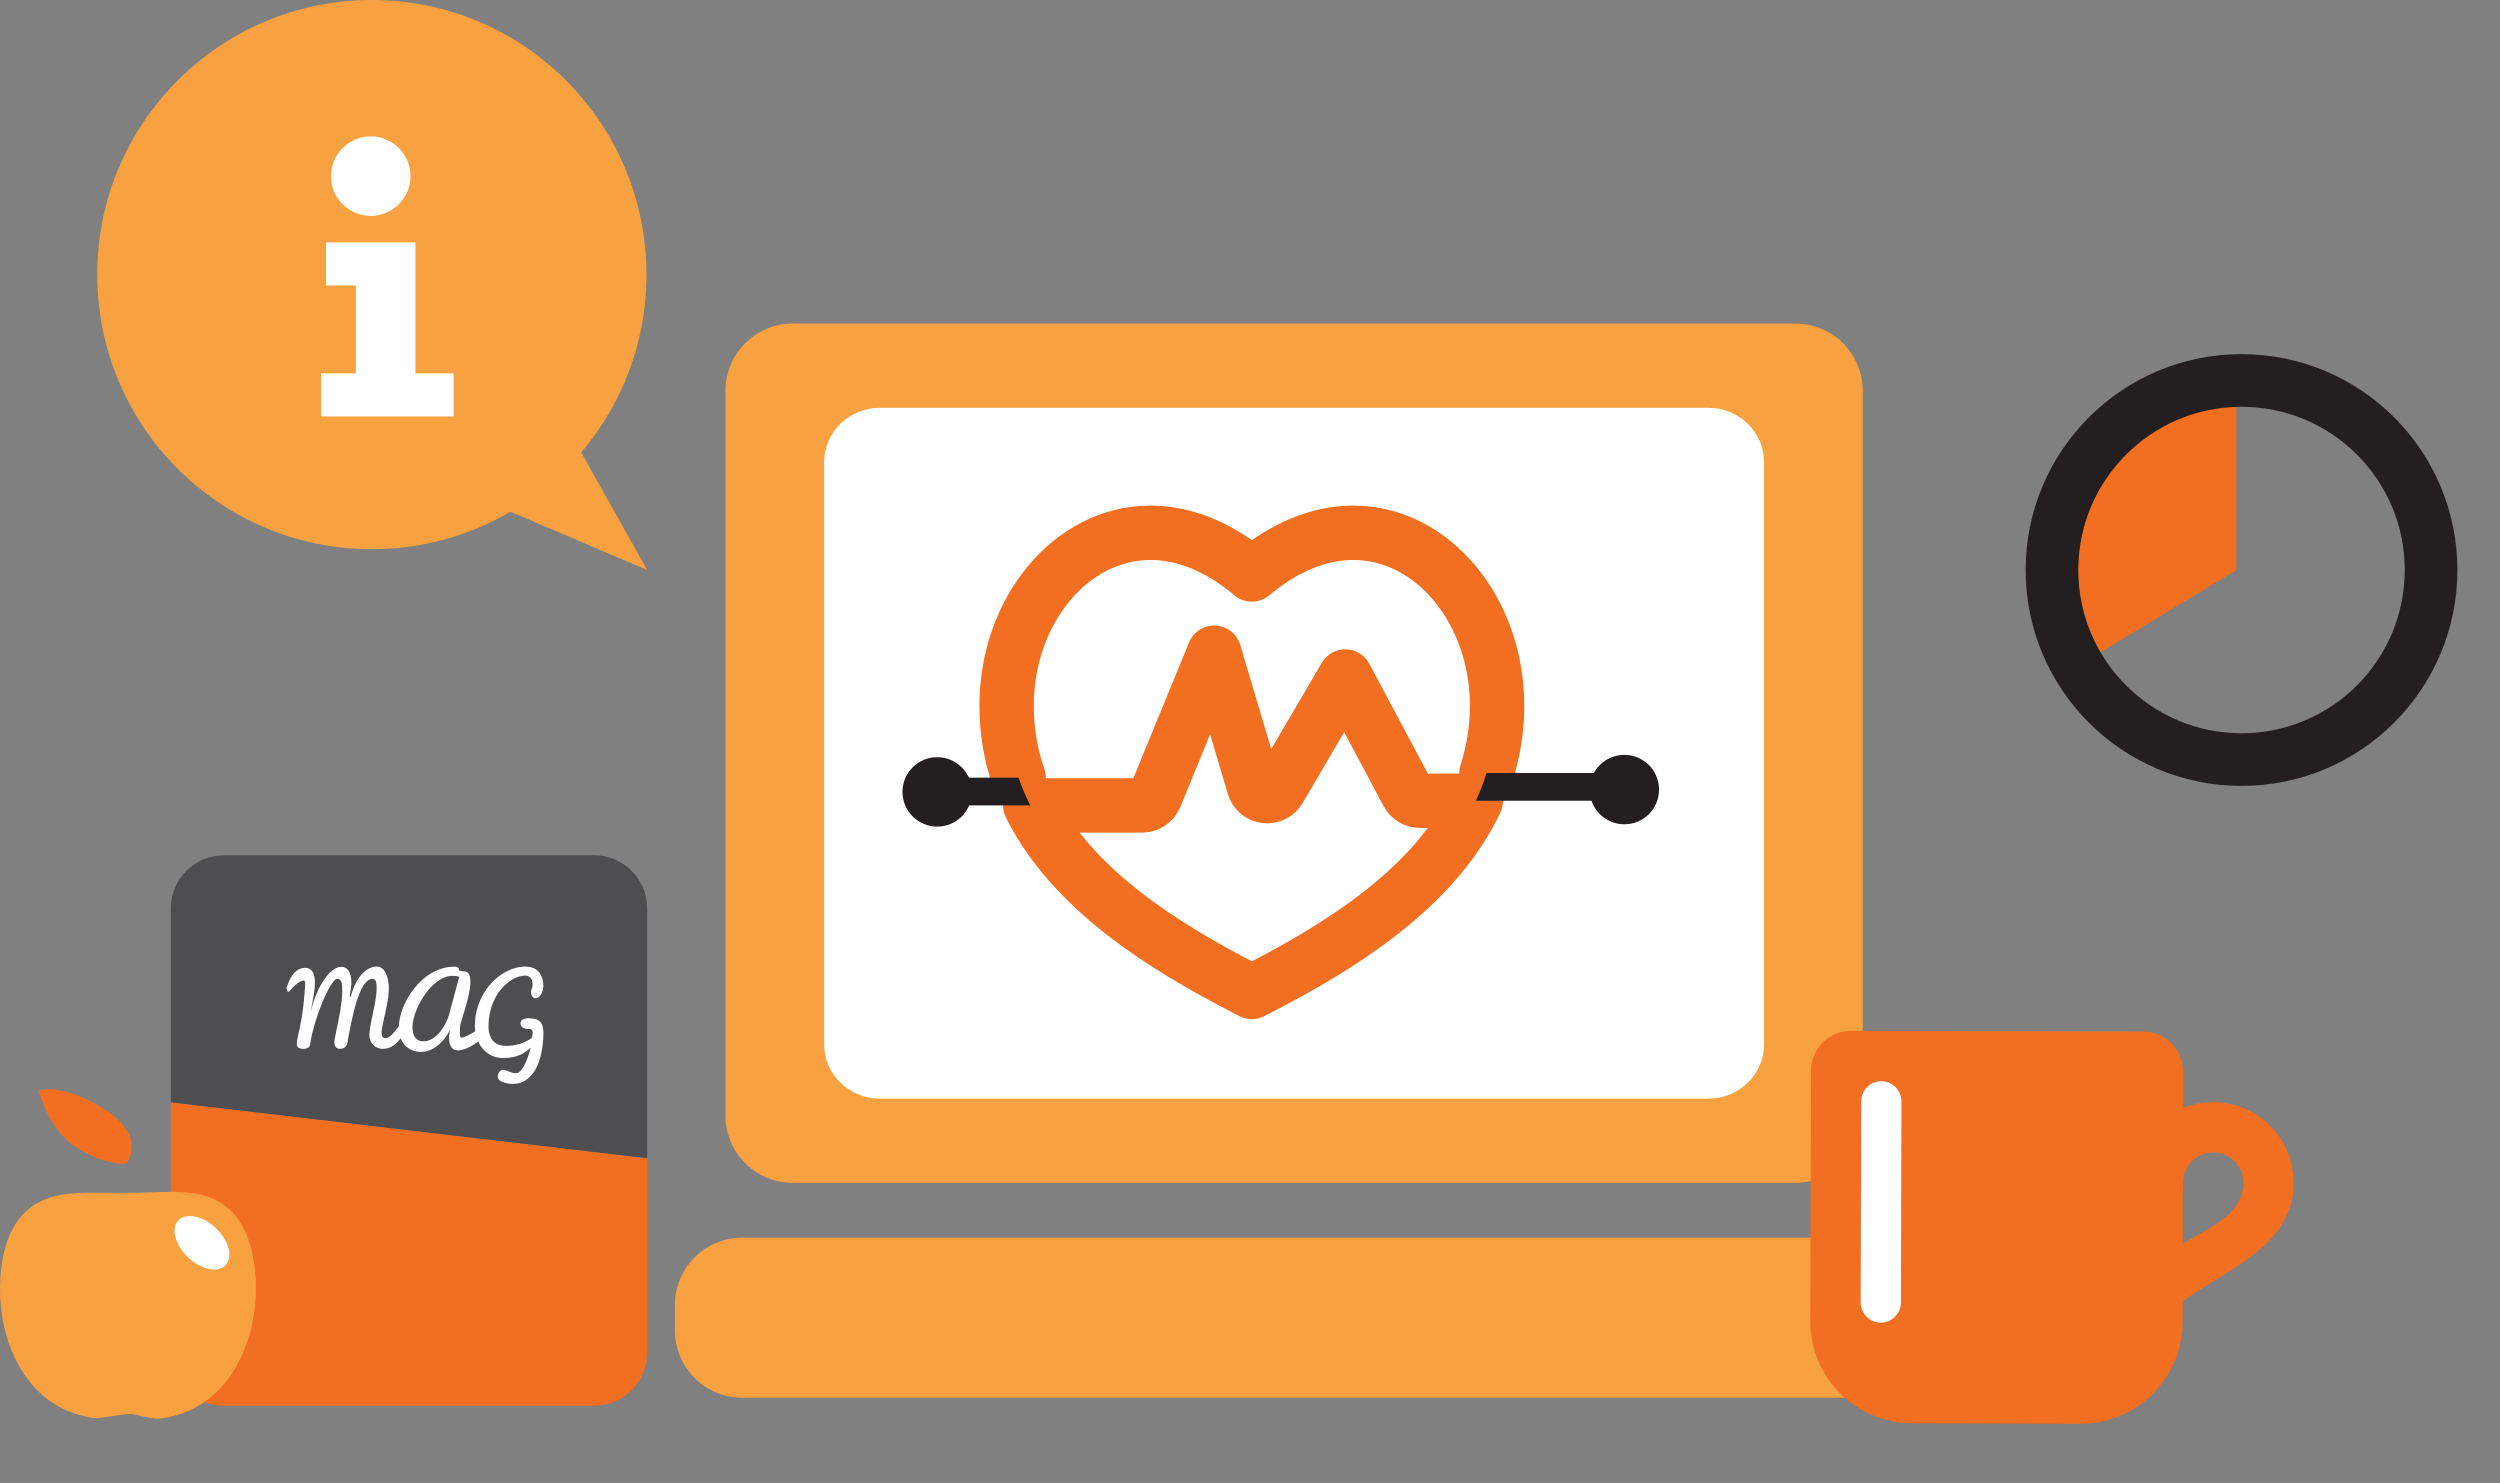 <?xml version="1.0" encoding="utf-8"?>
<!-- Generator: Adobe Illustrator 16.0.0, SVG Export Plug-In . SVG Version: 6.00 Build 0)  -->
<!DOCTYPE svg PUBLIC "-//W3C//DTD SVG 1.1//EN" "http://www.w3.org/Graphics/SVG/1.1/DTD/svg11.dtd">
<svg version="1.1" id="Layer_1" xmlns="http://www.w3.org/2000/svg" xmlns:xlink="http://www.w3.org/1999/xlink" x="0px" y="0px"
	 width="292.5px" height="173.5px" viewBox="0 0 292.5 173.5" enable-background="new 0 0 292.5 173.5" xml:space="preserve">
<rect x="0" y="0" width="292.5" height="173.5" fill="#808080" stroke="none"/>
<g>
	<path fill="#F8A141" d="M217.944,130.513c0,4.354-3.529,7.885-7.886,7.885H92.762c-4.354,0-7.888-3.531-7.888-7.885V45.741
		c0-4.354,3.531-7.886,7.888-7.886h117.297c4.355,0,7.886,3.532,7.886,7.886V130.513z"/>
	<path fill="#FFFFFF" d="M206.392,122.203c0,3.499-2.918,6.338-6.517,6.338h-96.931c-3.6,0-6.518-2.839-6.518-6.338v-68.15
		c0-3.5,2.918-6.338,6.518-6.338h96.931c3.599,0,6.517,2.839,6.517,6.338V122.203z"/>
	<path fill="#F8A141" d="M223.859,155.647c0,4.355-3.53,7.886-7.886,7.886H86.847c-4.354,0-7.886-3.529-7.886-7.886v-2.956
		c0-4.355,3.53-7.885,7.886-7.885h129.127c4.354,0,7.886,3.527,7.886,7.885V155.647z"/>
	<g>
		<rect x="213.642" y="122.691" fill="#FFFFFF" width="13.474" height="33.683"/>
		<path fill="#F26E21" d="M211.806,154.556c-0.017,6.604,5.313,11.961,11.921,11.977l19.654,0.053
			c6.606,0.017,11.966-5.315,11.981-11.92l0.009-2.391c4.871-3.684,12.965-6.359,12.983-13.881c0.015-5.205-4.188-9.432-9.396-9.442
			c-1.241-0.003-2.436,0.23-3.531,0.672l0.013-4.213c0.003-2.603-2.099-4.716-4.696-4.722l-34.144-0.088
			c-2.598-0.006-4.713,2.097-4.719,4.699L211.806,154.556z M255.387,145.542l0.019-7.179c0.006-1.954,1.59-3.529,3.541-3.524
			c1.957,0.004,3.53,1.586,3.526,3.543C262.458,142.013,258.784,143.421,255.387,145.542z M222.468,128.859l-0.06,23.545
			c-0.007,1.295-1.07,2.354-2.363,2.349s-2.351-1.068-2.346-2.361l0.062-23.544c0.001-1.294,1.063-2.352,2.355-2.349
			C221.41,126.499,222.471,127.564,222.468,128.859z"/>
	</g>
</g>
<g>
	<path fill="#F26E21" d="M261.643,46.981v19.711l-20.33,12.321c0,0-0.618-24.024,6.158-28.953
		C254.249,45.132,261.643,46.981,261.643,46.981z"/>
	<circle fill="none" stroke="#231F20" stroke-width="6.16" stroke-miterlimit="10" cx="262.258" cy="66.692" r="22.177"/>
</g>
<g>
	<g>
		<g>
			<circle fill="#F8A141" cx="43.507" cy="32.129" r="32.129"/>
			<polygon fill="#F8A141" points="48.487,55.077 75.718,66.692 64.053,45.872 			"/>
		</g>
		<g>
			<polygon fill="#FFFFFF" points="48.612,43.682 48.612,33.405 48.612,28.364 41.634,28.364 38.143,28.364 38.143,33.405 
				41.634,33.405 41.634,43.682 37.562,43.682 37.562,48.722 53.071,48.722 53.071,43.682 			"/>
			<circle fill="#FFFFFF" cx="43.376" cy="20.608" r="4.653"/>
		</g>
	</g>
</g>
<g>
	<path fill="#F26E21" d="M19.986,158.279c0,3.406,2.786,6.192,6.192,6.192h43.347c3.406,0,6.192-2.786,6.192-6.192v-22.766
		l-55.731-6.543V158.279z"/>
	<path fill="#4E4D50" d="M69.525,100.07H26.179c-3.406,0-6.192,2.787-6.192,6.193v22.707l55.731,6.543v-29.25
		C75.718,102.857,72.932,100.07,69.525,100.07z"/>
	<g>
		<path fill="#FFFFFF" d="M36.291,122.173c-0.017,0.11-0.05,0.203-0.106,0.272c-0.055,0.07-0.122,0.126-0.2,0.167
			c-0.077,0.04-0.161,0.069-0.251,0.086c-0.088,0.018-0.174,0.025-0.255,0.025c-0.097,0-0.189-0.011-0.28-0.03
			c-0.093-0.021-0.172-0.053-0.242-0.096c-0.07-0.042-0.126-0.094-0.167-0.155c-0.041-0.061-0.062-0.131-0.062-0.208
			c0-0.152,0.008-0.293,0.022-0.421c0.014-0.128,0.037-0.257,0.065-0.387c0.104-0.436,0.195-0.838,0.273-1.21
			c0.077-0.373,0.145-0.728,0.199-1.062c0.057-0.334,0.104-0.658,0.146-0.972c0.042-0.314,0.077-0.629,0.108-0.946
			c0.03-0.315,0.061-0.645,0.086-0.981c0.025-0.339,0.055-0.699,0.084-1.085c0-0.034,0-0.076,0-0.128
			c0-0.054-0.006-0.103-0.018-0.148c-0.011-0.046-0.03-0.086-0.059-0.119c-0.029-0.033-0.069-0.051-0.125-0.051
			c-0.09,0-0.197,0.031-0.326,0.093c-0.128,0.062-0.262,0.145-0.402,0.247c-0.142,0.104-0.281,0.226-0.424,0.365
			c-0.142,0.139-0.271,0.289-0.39,0.447c-0.021,0.057-0.059,0.096-0.105,0.119c-0.047,0.024-0.103,0.036-0.161,0.036
			c-0.019,0-0.038-0.016-0.059-0.047s-0.039-0.07-0.056-0.114c-0.018-0.044-0.031-0.092-0.042-0.142
			c-0.012-0.051-0.018-0.096-0.018-0.137c0-0.022,0.008-0.041,0.022-0.058c0.133-0.437,0.283-0.803,0.454-1.099
			c0.168-0.294,0.346-0.53,0.532-0.706c0.188-0.177,0.379-0.303,0.573-0.376c0.194-0.074,0.382-0.111,0.561-0.111
			c0.229,0,0.422,0.044,0.573,0.13c0.151,0.089,0.271,0.212,0.361,0.368c0.089,0.157,0.15,0.349,0.188,0.57
			c0.034,0.223,0.053,0.47,0.053,0.74c0,0.208-0.019,0.45-0.05,0.729c-0.033,0.277-0.075,0.57-0.126,0.877
			c-0.051,0.306-0.104,0.612-0.164,0.92c-0.061,0.31-0.117,0.597-0.174,0.863c0.119-0.493,0.26-0.967,0.422-1.422
			c0.16-0.455,0.337-0.879,0.527-1.274c0.191-0.395,0.396-0.753,0.609-1.073c0.216-0.321,0.438-0.598,0.665-0.827
			c0.229-0.23,0.459-0.408,0.692-0.534s0.467-0.188,0.695-0.188c0.171,0,0.329,0.035,0.475,0.11
			c0.146,0.074,0.269,0.188,0.373,0.344c0.104,0.156,0.184,0.354,0.241,0.592c0.059,0.236,0.086,0.52,0.086,0.846
			c0,0.03-0.002,0.077-0.009,0.14c-0.005,0.062-0.013,0.136-0.021,0.217c-0.01,0.082-0.021,0.171-0.033,0.265
			c-0.013,0.096-0.024,0.188-0.036,0.281c-0.029,0.223-0.062,0.465-0.095,0.725l0.117-0.006c0.146-0.549,0.322-1.043,0.533-1.48
			c0.212-0.438,0.449-0.811,0.712-1.115c0.265-0.307,0.549-0.541,0.854-0.704s0.619-0.245,0.946-0.245
			c0.226,0,0.427,0.066,0.604,0.2c0.176,0.134,0.324,0.313,0.442,0.543c0.119,0.229,0.21,0.496,0.271,0.801
			c0.064,0.307,0.095,0.631,0.095,0.973c0,0.318-0.021,0.646-0.062,0.982c-0.043,0.335-0.096,0.667-0.158,0.996
			c-0.062,0.328-0.131,0.649-0.203,0.965s-0.141,0.614-0.204,0.896c-0.062,0.282-0.114,0.543-0.157,0.781
			c-0.043,0.24-0.063,0.447-0.063,0.621c0,0.219,0.039,0.377,0.119,0.477c0.079,0.099,0.195,0.146,0.348,0.146
			c0.086,0,0.177-0.022,0.271-0.068c0.096-0.047,0.188-0.107,0.284-0.185c0.095-0.075,0.188-0.163,0.28-0.262
			c0.094-0.099,0.184-0.199,0.268-0.305c0.197-0.235,0.393-0.51,0.585-0.816c0,0.004,0.017,0.042,0.05,0.115
			c0.026,0.064,0.068,0.173,0.128,0.323c0.061,0.152,0.145,0.371,0.251,0.657c-0.186,0.326-0.377,0.603-0.573,0.829
			c-0.196,0.226-0.396,0.411-0.602,0.554c-0.205,0.144-0.411,0.246-0.62,0.31c-0.21,0.062-0.419,0.095-0.627,0.095
			c-0.2,0-0.396-0.035-0.586-0.105c-0.192-0.07-0.361-0.176-0.51-0.313c-0.148-0.141-0.269-0.312-0.355-0.519
			c-0.09-0.206-0.135-0.441-0.135-0.71c0-0.028,0.001-0.061,0.003-0.095c0.003-0.033,0.005-0.067,0.009-0.1
			c0.016-0.249,0.046-0.514,0.094-0.794c0.05-0.279,0.104-0.568,0.165-0.865c0.062-0.297,0.125-0.601,0.191-0.907
			c0.067-0.308,0.128-0.614,0.185-0.921c0.056-0.307,0.103-0.608,0.14-0.907s0.056-0.585,0.056-0.859
			c0-0.167-0.006-0.317-0.017-0.453c-0.013-0.137-0.033-0.25-0.066-0.346c-0.034-0.095-0.082-0.169-0.145-0.22
			c-0.063-0.053-0.147-0.078-0.252-0.078c-0.196,0-0.382,0.068-0.557,0.205c-0.175,0.138-0.34,0.327-0.495,0.568
			s-0.303,0.526-0.438,0.856c-0.136,0.33-0.264,0.688-0.384,1.07c-0.121,0.385-0.233,0.787-0.337,1.209
			c-0.104,0.42-0.2,0.845-0.289,1.271c-0.09,0.426-0.174,0.848-0.251,1.264c-0.078,0.415-0.15,0.809-0.218,1.18
			c-0.028,0.104-0.074,0.191-0.137,0.265c-0.062,0.072-0.131,0.131-0.212,0.176c-0.079,0.045-0.164,0.077-0.253,0.098
			c-0.089,0.021-0.178,0.03-0.267,0.03c-0.078,0-0.155-0.016-0.231-0.044c-0.075-0.03-0.144-0.078-0.2-0.144
			c-0.058-0.063-0.104-0.146-0.139-0.248c-0.035-0.1-0.053-0.223-0.053-0.366c0-0.097,0.021-0.263,0.065-0.498
			s0.102-0.519,0.17-0.847s0.144-0.688,0.224-1.08c0.079-0.391,0.152-0.79,0.223-1.195c0.068-0.406,0.125-0.809,0.17-1.205
			c0.045-0.397,0.066-0.764,0.066-1.098c0-0.229-0.007-0.436-0.018-0.616c-0.012-0.183-0.038-0.336-0.078-0.463
			c-0.041-0.125-0.099-0.223-0.176-0.289c-0.075-0.066-0.177-0.101-0.303-0.101c-0.104,0-0.224,0.07-0.356,0.211
			c-0.133,0.142-0.276,0.336-0.432,0.584c-0.154,0.25-0.312,0.541-0.477,0.877s-0.324,0.699-0.485,1.088
			c-0.162,0.392-0.317,0.798-0.468,1.224c-0.15,0.424-0.289,0.85-0.415,1.272c-0.126,0.427-0.237,0.843-0.334,1.247
			C36.411,121.436,36.339,121.818,36.291,122.173z"/>
		<path fill="#FFFFFF" d="M56.367,121.472c-0.079,0.082-0.18,0.175-0.299,0.278c-0.12,0.104-0.257,0.21-0.406,0.314
			c-0.149,0.105-0.312,0.208-0.486,0.309c-0.175,0.101-0.353,0.189-0.534,0.268c-0.183,0.078-0.365,0.141-0.549,0.187
			c-0.184,0.047-0.36,0.07-0.531,0.07c-0.119,0-0.237-0.021-0.357-0.062c-0.121-0.039-0.23-0.114-0.329-0.225
			c-0.099-0.109-0.179-0.261-0.242-0.453s-0.094-0.442-0.094-0.752c0-0.13,0.008-0.27,0.026-0.42c0.02-0.15,0.043-0.312,0.072-0.487
			c-0.209,0.419-0.441,0.79-0.704,1.11c-0.262,0.32-0.54,0.59-0.835,0.807c-0.295,0.218-0.601,0.383-0.915,0.493
			s-0.632,0.167-0.946,0.167c-0.346,0-0.673-0.061-0.981-0.182c-0.312-0.12-0.584-0.3-0.821-0.539
			c-0.237-0.24-0.426-0.537-0.563-0.895c-0.141-0.355-0.209-0.771-0.209-1.246c0-0.359,0.041-0.736,0.125-1.13
			s0.205-0.791,0.363-1.19c0.16-0.401,0.354-0.799,0.579-1.191c0.227-0.393,0.484-0.768,0.773-1.121
			c0.29-0.354,0.604-0.684,0.949-0.984c0.343-0.304,0.71-0.564,1.099-0.785c0.391-0.22,0.801-0.395,1.229-0.521
			c0.432-0.126,0.879-0.188,1.343-0.188c0.126,0,0.228,0.011,0.304,0.031c0.075,0.021,0.133,0.047,0.172,0.077
			c0.038,0.031,0.063,0.064,0.075,0.099s0.017,0.062,0.017,0.088c0,0.02-0.001,0.035-0.003,0.051
			c-0.002,0.015-0.002,0.025-0.002,0.033v0.027c0.101,0.061,0.201,0.096,0.307,0.108c0.104,0.014,0.206,0.023,0.307,0.033
			c0.1,0.01,0.194,0.029,0.283,0.059c0.089,0.03,0.167,0.088,0.232,0.177c0.067,0.086,0.12,0.214,0.159,0.381
			s0.059,0.393,0.059,0.679c0,0.223-0.021,0.474-0.063,0.751c-0.042,0.279-0.1,0.57-0.17,0.874c-0.07,0.305-0.149,0.612-0.236,0.924
			c-0.087,0.312-0.175,0.614-0.262,0.907s-0.172,0.57-0.253,0.83c-0.082,0.26-0.15,0.486-0.206,0.679
			c-0.011,0.163-0.021,0.315-0.028,0.456c-0.007,0.142-0.011,0.287-0.011,0.439c0,0.118,0.003,0.217,0.009,0.293
			c0.005,0.075,0.017,0.136,0.03,0.182c0.015,0.043,0.035,0.074,0.062,0.09c0.025,0.019,0.06,0.025,0.101,0.025
			c0.074,0,0.168-0.021,0.281-0.059c0.112-0.039,0.233-0.089,0.361-0.149c0.128-0.062,0.262-0.13,0.4-0.206s0.271-0.152,0.4-0.229
			c0.128-0.074,0.247-0.145,0.358-0.209c0.111-0.062,0.204-0.113,0.278-0.154L56.367,121.472z M53.734,114.277
			c-0.13-0.038-0.265-0.063-0.402-0.082c-0.141-0.016-0.274-0.023-0.404-0.023c-0.301,0-0.598,0.058-0.891,0.173
			c-0.293,0.114-0.578,0.271-0.854,0.47c-0.275,0.198-0.541,0.433-0.791,0.701c-0.25,0.27-0.483,0.559-0.701,0.868
			c-0.217,0.311-0.412,0.632-0.587,0.967c-0.175,0.333-0.325,0.666-0.45,0.998c-0.127,0.332-0.224,0.654-0.291,0.969
			c-0.064,0.313-0.1,0.603-0.1,0.865c0,0.522,0.105,0.929,0.314,1.217c0.209,0.287,0.535,0.432,0.977,0.432
			c0.274,0,0.536-0.059,0.782-0.174c0.247-0.114,0.477-0.266,0.688-0.453c0.212-0.188,0.405-0.397,0.581-0.635
			c0.179-0.235,0.331-0.474,0.463-0.715s0.24-0.475,0.325-0.699c0.086-0.224,0.146-0.418,0.185-0.581L53.734,114.277z"/>
		<path fill="#FFFFFF" d="M63.58,120.822c0,0.43-0.025,0.877-0.075,1.341s-0.131,0.919-0.242,1.364
			c-0.112,0.445-0.259,0.866-0.442,1.263c-0.185,0.397-0.408,0.746-0.677,1.048c-0.267,0.3-0.579,0.537-0.937,0.716
			c-0.359,0.176-0.77,0.264-1.229,0.264c-0.086,0-0.188-0.006-0.307-0.018c-0.119-0.011-0.243-0.029-0.373-0.056
			c-0.13-0.025-0.259-0.061-0.387-0.104c-0.13-0.042-0.242-0.096-0.343-0.158c-0.102-0.062-0.183-0.137-0.246-0.221
			c-0.062-0.083-0.094-0.179-0.094-0.286c0-0.056,0.013-0.129,0.036-0.22c0.023-0.093,0.062-0.181,0.11-0.265
			c0.051-0.086,0.113-0.16,0.188-0.224c0.077-0.062,0.168-0.095,0.276-0.095c0.122,0,0.241,0.021,0.355,0.062
			s0.232,0.086,0.355,0.136c0.123,0.051,0.25,0.096,0.385,0.137c0.133,0.041,0.277,0.062,0.435,0.062
			c0.174,0,0.346-0.09,0.515-0.268c0.169-0.18,0.328-0.41,0.479-0.696c0.15-0.286,0.288-0.606,0.411-0.96
			c0.124-0.354,0.229-0.71,0.314-1.066c-0.178,0.164-0.366,0.318-0.565,0.465c-0.197,0.147-0.424,0.275-0.679,0.386
			c-0.254,0.108-0.544,0.195-0.87,0.262c-0.327,0.064-0.706,0.098-1.136,0.098c-0.501,0-0.953-0.102-1.355-0.305
			c-0.401-0.201-0.746-0.475-1.031-0.817c-0.286-0.343-0.507-0.742-0.66-1.195c-0.154-0.455-0.23-0.934-0.23-1.435
			c0-0.655,0.078-1.285,0.236-1.884c0.157-0.6,0.375-1.156,0.654-1.67c0.277-0.514,0.605-0.979,0.983-1.397
			c0.38-0.417,0.786-0.772,1.226-1.067c0.438-0.295,0.896-0.523,1.378-0.686c0.48-0.161,0.962-0.241,1.444-0.241
			c0.297,0,0.571,0.045,0.825,0.134s0.476,0.229,0.662,0.418c0.188,0.188,0.335,0.428,0.439,0.718
			c0.105,0.289,0.159,0.634,0.159,1.035c0,0.155-0.02,0.311-0.056,0.464c-0.038,0.154-0.099,0.31-0.185,0.465
			c-0.119,0.175-0.234,0.299-0.345,0.371c-0.111,0.072-0.219,0.107-0.317,0.107c-0.078,0-0.15-0.021-0.217-0.062
			c-0.067-0.041-0.125-0.095-0.173-0.162c-0.048-0.065-0.087-0.141-0.114-0.225s-0.041-0.17-0.041-0.259
			c0-0.07,0.01-0.141,0.032-0.206c0.021-0.066,0.046-0.134,0.068-0.201c0.024-0.066,0.048-0.136,0.07-0.208s0.033-0.147,0.033-0.227
			c0-0.37-0.082-0.647-0.245-0.835c-0.163-0.186-0.367-0.277-0.612-0.277c-0.301,0-0.616,0.062-0.949,0.188
			c-0.331,0.123-0.655,0.305-0.976,0.539c-0.32,0.236-0.623,0.525-0.91,0.868c-0.288,0.343-0.542,0.735-0.76,1.177
			c-0.22,0.442-0.393,0.931-0.521,1.461c-0.128,0.533-0.191,1.105-0.191,1.719c0,0.382,0.048,0.716,0.143,0.999
			c0.094,0.282,0.229,0.52,0.403,0.71c0.174,0.188,0.387,0.329,0.64,0.423c0.253,0.092,0.536,0.139,0.853,0.139
			c0.586,0,1.126-0.078,1.62-0.236c0.491-0.156,0.957-0.379,1.392-0.665c0.029-0.11,0.055-0.218,0.077-0.318
			c0.021-0.104,0.033-0.196,0.033-0.281c0-0.111-0.016-0.199-0.044-0.265c-0.03-0.065-0.069-0.114-0.119-0.146
			s-0.11-0.051-0.179-0.058c-0.069-0.007-0.144-0.013-0.221-0.013c-0.141,0-0.265-0.019-0.37-0.056
			c-0.104-0.037-0.195-0.085-0.271-0.145c-0.074-0.06-0.13-0.128-0.167-0.206c-0.036-0.077-0.055-0.155-0.055-0.233
			s0.017-0.153,0.052-0.226c0.036-0.072,0.091-0.137,0.165-0.192c0.073-0.055,0.168-0.101,0.28-0.136s0.245-0.054,0.397-0.054
			c0.36,0,0.655,0.036,0.888,0.11c0.232,0.075,0.414,0.186,0.547,0.329c0.131,0.146,0.223,0.321,0.271,0.531
			S63.58,120.554,63.58,120.822z"/>
	</g>
	<g>
		<path fill="#F8A141" d="M0.038,149.49c-0.287,4.85,1.082,9.005,3.13,11.77c2.069,2.81,4.821,4.228,7.821,4.655
			c0.862,0.099,3.229-0.508,4.151-0.469c0.909,0,2.675,0.634,3.527,0.542c3.006-0.376,5.816-1.753,7.961-4.583
			c2.119-2.782,3.569-7.018,3.275-11.979c-0.39-5.74-2.671-8.315-5.36-9.331c-2.756-1.035-5.923-0.512-9.591-0.538
			c-3.669,0.107-6.835-0.331-9.584,0.729C2.685,141.325,0.419,143.866,0.038,149.49z"/>
		<path fill="#F26E21" d="M14.792,136.145c0,0,2.452-3.063-2.453-6.28c-4.906-3.217-7.792-2.298-7.792-2.298s1.01,4.596,4.473,6.74
			C12.483,136.452,14.792,136.145,14.792,136.145z"/>
		<path fill="#FFFFFF" d="M21.048,145.94c0.947,1.553,2.703,2.621,4.045,2.602c1.332-0.018,2.073-1.108,1.595-2.647
			c-0.569-1.84-2.616-3.615-4.473-3.615C20.342,142.278,19.91,144.079,21.048,145.94z"/>
	</g>
</g>
<g>
	<g>
		<circle fill="#231F20" cx="190.049" cy="92.38" r="4.061"/>
	</g>
	<g>
		<circle fill="#231F20" cx="109.653" cy="92.652" r="4.061"/>
	</g>
	
		<path fill="none" stroke="#F26E21" stroke-width="6.361" stroke-linecap="round" stroke-linejoin="round" stroke-miterlimit="10" d="
		M164.696,92.831l-7.299-13.68l-7.731,13.196c-0.327,0.559-0.957,0.868-1.599,0.791c-0.642-0.076-1.178-0.529-1.36-1.149
		l-4.644-15.619l-6.916,16.855c-0.25,0.609-0.844,1.009-1.501,1.009H120.54c4.911,9.832,15.566,16.491,25.187,21.439l0.741,0.383
		l0.743-0.383c9.798-5.038,20.679-11.849,25.464-21.983h-6.546C165.53,93.689,164.979,93.361,164.696,92.831z"/>
	
		<path fill="none" stroke="#F26E21" stroke-width="6.361" stroke-linecap="round" stroke-linejoin="round" stroke-miterlimit="10" d="
		M173.924,90.441c0.778-2.441,1.237-5.045,1.237-7.857c0-11.166-7.552-20.25-16.83-20.25c-3.993,0-8.071,1.681-11.864,4.878
		c-3.795-3.198-7.869-4.878-11.863-4.878c-9.278,0-16.83,9.085-16.83,20.25c0,3.02,0.507,5.809,1.396,8.4"/>
	<path fill="#231F20" d="M111.989,90.984c-0.897,0-1.622,0.728-1.622,1.624s0.725,1.625,1.622,1.625h8.55
		c-0.523-1.049-0.987-2.128-1.37-3.249H111.989z"/>
	<path fill="#231F20" d="M188.866,90.441h-14.942c-0.355,1.116-0.759,2.206-1.25,3.248h16.192c0.896,0,1.624-0.727,1.624-1.623
		C190.49,91.17,189.764,90.441,188.866,90.441z"/>
</g>
</svg>
